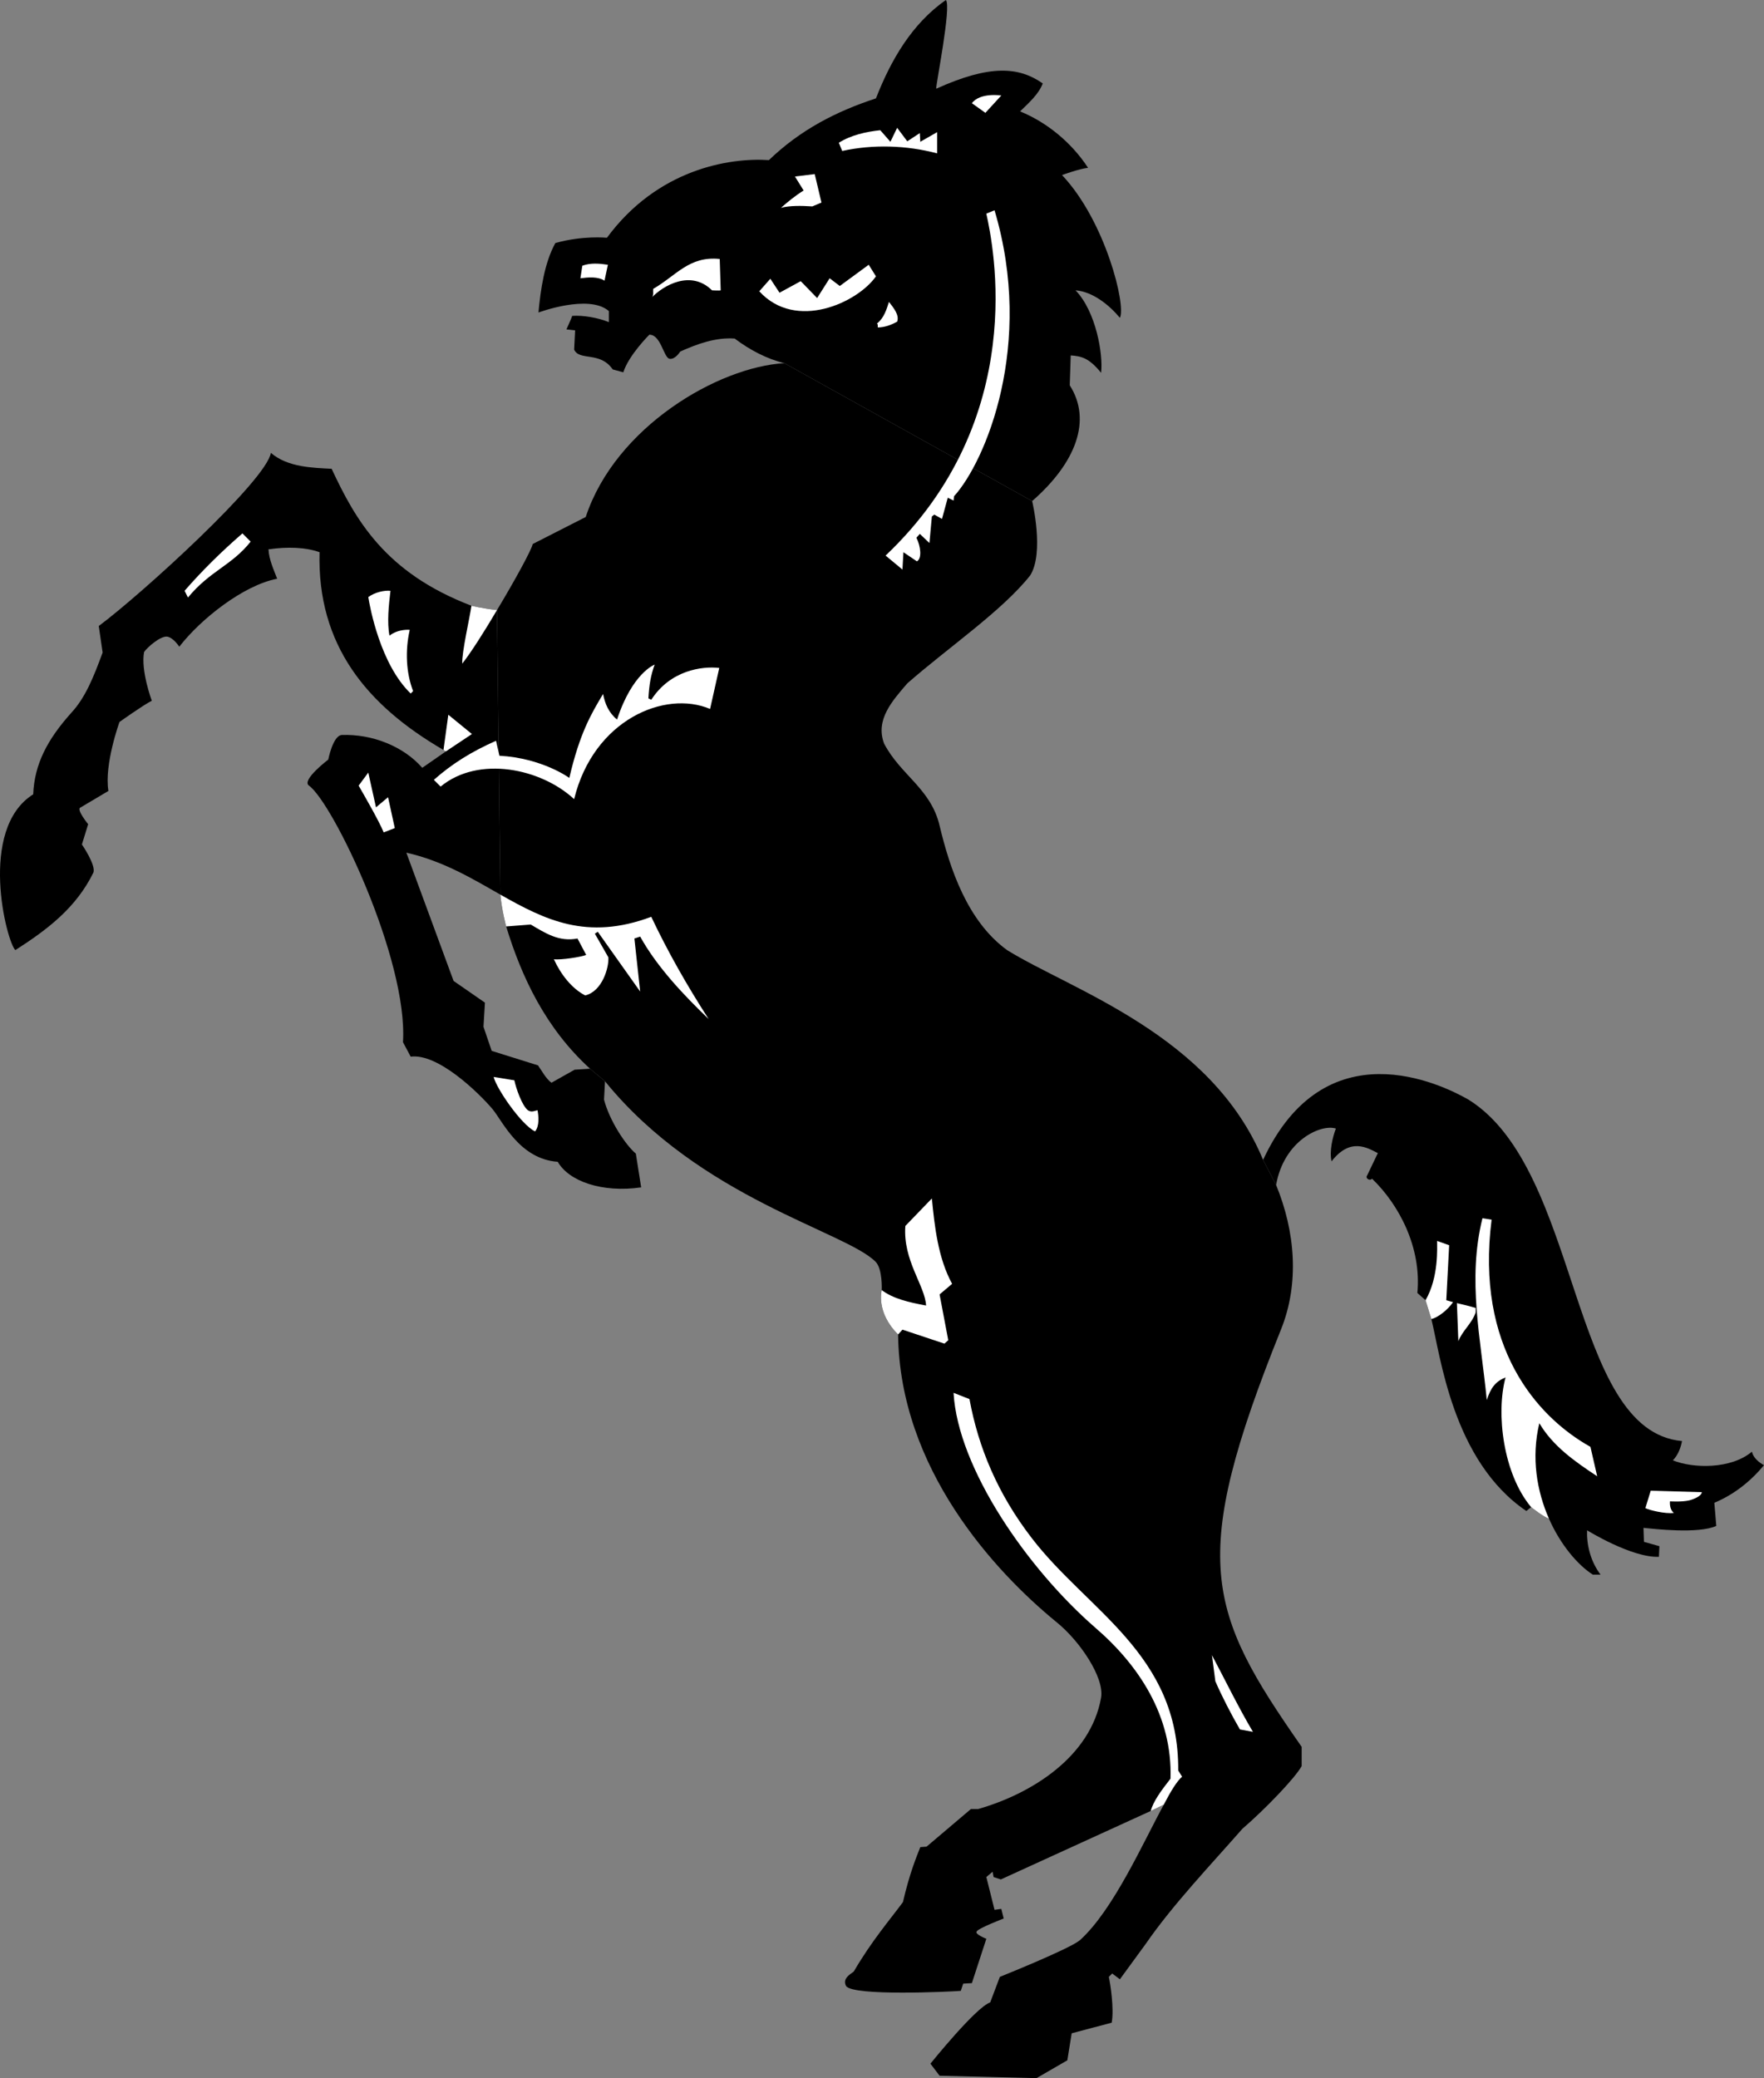 <svg xmlns="http://www.w3.org/2000/svg" width="365.887" height="430.898"><rect width="100%" height="100%" fill="#808080" stroke="none"/><path d="M261.989 240.5c12.824-27.559 36.968-15.71 42.597-12.5 23.422 14.563 20.875 68.715 44.301 70.8-.254 1.259-.746 2.821-1.898 4 4.144 1.684 12.039 1.88 16.398-1.8.363 1.766 2.5 2.8 2.5 2.8-2.773 3.352-6.223 6.095-10.3 7.798l.402 4.8c-3.68 1.688-12.98.614-15.102.403l.102 2.898 3.199.899-.102 2.203c-5.644.234-14.898-5.5-14.898-5.5-.113 2.867.652 6.37 2.8 9.199h-1.6c-3.153-2.008-6.72-6.207-9.103-11.602-1.128-.359-3.699-2.398-3.699-2.398l-1 .8c-15.332-10.374-17.816-32.32-19.699-39.8l-1.2-3.902-1.698-1.5c.894-9.45-3.82-18.336-9.403-23.7-.453.555-1.488-.082-1-.699l2.2-4.601c-2.18-1.121-5.715-3.301-9.598 1.703-.48-2.121.219-5.004.898-6.801-3.148-.992-10.793 2.512-12.398 11.7l-2.7-5.2m-99.3-165.2c-3.567-.859-7.133-2.706-10.3-5.1-3.927-.282-7.747 1.1-11.302 2.698 0 0-1.011 1.672-2.199 1.5-1.254-.23-1.785-5.011-4.2-5 0 0-4.273 4.239-5.402 7.801l-2.199-.601c-2.62-3.813-6.867-1.688-8-4.098l.2-4-1.797-.2s1.136-2.523 1.199-2.8c2.21-.168 5.418.383 7.597 1.3v-2.3c-4.156-3.605-14.597.3-14.597.3.422-4.69 1.25-10.34 3.5-14.402 5.668-1.609 10.699-1.097 10.699-1.097 10.473-14.207 25.336-16.653 33.602-16.102 6.515-6.281 13.968-10.105 22.199-12.8 3.09-7.922 7.441-15.462 14.5-20.399 1.222 1.223-2.153 17.871-2 18.398 11.187-5.07 17.176-4.543 22.097-1.097-.843 2.226-2.84 3.988-4.699 5.797 5.469 2.226 10.606 6.367 14.102 11.703-1.84.183-5.403 1.5-5.403 1.5 9 9.515 13.333 27.097 12 29.597-2.171-2.605-5.57-5.41-9.199-5.699 4.266 4.41 5.754 13.328 5.301 17.102-2.629-3.242-4.219-3.43-6.3-3.602l-.2 6.2c4.617 7.222 1.324 16.035-7.8 24l-51.4-28.598M103.086 126.5c-3.11-.348-5.3-.902-5.3-.902-17.915-6.836-24.051-17.817-29-28.399-3.778-.203-9.11-.27-12.598-3.3-.95 5.75-26.856 29.32-35.7 35.902l.797 5.5c-1.878 5.133-3.597 9.383-6.5 12.5-4.992 5.574-7.644 10.672-7.898 16.898-11.531 7.258-5.504 30.656-3.7 32.301 6.606-4.234 12.595-8.734 16.2-16.102.496-1.617-2.398-5.8-2.398-5.8l1.296-4.2s-2.332-2.87-1.699-3.398l5.903-3.5c-.91-5.465 2.296-14.3 2.296-14.3s4.97-3.548 6.704-4.4c0 0-2.329-6.26-1.602-10.1.55-.872 3.371-3.38 4.8-3.2 1.333.246 2.5 2.098 2.5 2.098 4.462-5.782 13.38-12.79 20.302-14.098-.657-1.75-1.7-3.957-1.801-6.102 3.902-.554 7.726-.445 10.597.602-.535 19.23 9.766 31.762 25.704 41l.5.3-4.903 3.4c-3.89-4.446-10.37-7.036-16.699-6.802-1.844.125-2.8 5.102-2.8 5.102s-5.63 4.262-4 5.398c4.956 3.536 20.562 36.028 19.5 53.2l1.6 3c5.622-.743 14.04 7.406 17 10.902 2.106 2.582 5.61 10.336 13.5 10.898 2.325 4.043 9.184 6.465 17.302 5.301l-1.102-7c-2.117-1.77-5.457-6.808-6.602-11.199l.204-3.8-3.102-2.602-3.2.203-4.8 2.699c-1.133-.793-2.055-2.566-2.8-3.602l-9.598-3-1.704-5 .301-5-6.5-4.5-9.8-26.597c7.609 1.722 13.656 5.367 19.5 8.699l-.7-59"/><path d="M103.785 185.5c.29 3.21 1.204 6.598 1.204 6.598 3.234 10.617 8.25 21.16 17.398 29.5l3.102 2.601c19.683 24.258 49.785 31.106 56.097 37.399 1.512 1.468 1.301 5.902 1.301 5.902s-1.273 4.578 3.398 9.2c.297 27.82 20.043 49.16 32.801 59.6 4.852 3.884 10.02 11.54 9.301 15.7-2.18 12.309-14.477 19.953-25.5 23.098h-1.5l-9.2 7.8-1.3.102c-.676 1.758-2.156 5.133-3.602 11.398-2.535 3.45-6.519 8.07-10.199 14.403-.937.676-2.355 1.504-1.597 3 1.457 2.133 21.601 1.18 23.796 1l.5-1.5 1.801-.102 3-9.199s-2.476-.965-2-1.5c.239-.66 5.602-2.7 5.602-2.7l-.5-2-1.403.2-1.699-6.8 1.301-1.102.2 1.101 1.5.5 31.1-14.199 2.7-1.3c-4.355 7.987-10.48 21.859-17.398 28.1-2.211 1.84-16.602 7.598-16.602 7.598l-2 5.301c-2.96.965-12.398 12.7-12.398 12.7l1.898 2.5 20.102.5 6.398-3.7.898-5.601 8.301-2.2c.528-2.914-.285-8.093-.597-9.5l.699-.699 1.597 1.2 5.403-7.399c5.594-8.098 13.508-16.395 20-23.8 4.703-4.048 10.914-10.497 12.3-13v-4c-19.703-28.22-23.523-38.727-4.3-86.5 3.89-9.626 2.945-20.395-1-30l-2.7-5.2c-10.745-25.965-39.73-35.203-53.101-43.5-8.227-5.977-11.86-16.867-14-25.8-1.809-7.696-8.05-10.434-11.5-17-1.902-4.966 1.73-8.915 4.8-12.5 8.395-7.372 19.735-15.083 25.5-22.4 2.962-4.722.4-15.402.4-15.402l-51.4-28.597c-13.694.777-35.034 13.199-41.198 31.898l-11 5.602c-.16 1.07-3.664 7.492-7.403 13.699l.7 59"/><path fill="#fff" d="M201.586 21.398c1.719-2.285 6.102-1.597 6.102-1.597l-3.3 3.597-2.802-2M188.188 29.3l2.597-1.702.102 1.8 3.5-2v4.403c-6.406-1.7-13.348-1.89-19.7-.5l-.698-1.703c2.527-1.598 5.664-2.282 8.597-2.598l2.102 2.398 1.398-2.898 2.102 2.8M170.387 42l-1.898.8c-2.23-.148-4.684-.195-6.5.298 1.277-1.145 2.996-2.547 4.699-3.598l-1.8-2.902 4.1-.5 1.4 5.902m35.897 1.598c8.329 27.914-1.867 52.12-8.398 59.3l-.102.903-1.199-.602-1.199 4.399-1.602-.899-.5.399-.5 5.5-2-1.899-.699.801c.875 1.738 1.192 4.29.102 4.898l-2.8-1.898-.2 3.598-3.5-2.899c29.969-28.398 22.324-64.394 20.898-70.898l1.7-.703M149.489 60.2c-.176.085-1.801 0-1.801 0-4.43-4.376-10.16-.923-12.403 1.398.333-.47.137-1.172.204-1.7 4.746-2.722 7.453-6.863 13.796-6.199l.204 6.5M125.387 58.2c-1.367-.895-3.39-.704-5-.5l.398-2.602c1.692-.63 3.555-.47 5.301-.2l-.699 3.301m56.301-.899c-3.77 5.419-16.61 11.423-24.2 3.098l2.297-2.597 1.903 2.898 4.398-2.398 3.403 3.5 2.597-4.102 2.102 1.602 6-4.403 1.5 2.403m4.398 9.399c-1.226.671-2.562 1.179-4 1.198-.093-.273.098-.656-.199-.8 1.508-1.192 1.984-2.914 2.5-4.5.984 1.27 2.195 2.734 1.7 4.101M51.989 112.3c-3.907 4.954-8.43 6.036-13 11.598l-.704-1.398c3.68-4.227 7.504-7.988 12-11.902l1.704 1.703M80.785 131.8c1.903-1.464 4.204-1.202 4.204-1.202-.977 4.3-.762 8.922.699 12.703l-.5.5c-6.27-6.035-8.438-17.758-8.801-20 1.383-1.004 3.324-1.43 4.602-1.301-.352 2.969-.735 6.527-.204 9.3m53.704 13 .597.298c3.953-6.137 10.563-7.012 14.102-6.598l-1.903 8.5c-9.359-3.977-24.171 2.234-28.199 18.7-6.883-6.38-19.836-9.087-27.699-2.602l-1.398-1.399c3.738-3.308 7.8-5.855 12.898-8.101l.7 3.101c8.937.496 14.5 4.602 14.5 4.602 2.16-9.281 4.53-13.278 7-17.403.398 2.024 1.163 3.872 2.902 5.301 3.168-9.68 7.796-11.398 7.796-11.398-.808 2.277-1.125 4.105-1.296 7m-56.5 22.597 2.5-2.097 1.398 6.398-2.3.899c-.973-2.387-4.173-7.914-5.2-9.7l2-2.699 1.602 7.2M106.688 224c.34 1.664 1.597 5.266 2.8 6.2.77.53 1.442.1 2 0 .239 1.214.43 3.253-.5 4.398-2.847-1.352-7.992-8.852-8.6-11.297l4.3.699m199.398 48.098c-.715 2.265-2.797 3.847-3.597 6l-.301-7.899c.656.13 2.969.715 3.898 1v.899m46.903 37.3c-.07.82-1.621 1.438-2.602 1.7-1.566.375-4 .203-4 .203-.062.703.035 1.785.8 2.398-1.722.25-5.163-.578-5.902-1l1.102-3.601 10.602.3m-93.102 49.7-2.7-.5c-1.804-3.114-3.75-6.88-5.1-10l-.7-5.399c2.723 5.117 5.398 10.66 8.5 15.899M92.489 155.8l-.5-.3 1-7.3 4.898 4-5.398 3.6m12.5 36.298s-.914-3.387-1.204-6.598c9.196 5.195 17.918 9.613 31.301 4.598 3.461 7.297 7.41 14.242 11.903 21.203-5.004-4.813-10.672-10.719-14.204-17.102l-1.199.399 1.2 11-8.797-12.399-.602.399 2.8 4.902c.141 2.129-1.273 7.05-4.8 7.898-2.812-1.421-5.14-4.48-6.5-7.5 1.457.188 5.758-.484 6.7-.898l-1.802-3.402c-3.84.742-6.625-1.086-9.699-2.899l-5.097.399m77.898 75.402s-1.273 4.578 3.398 9.2l.903-1 8.7 2.898.8-.7-1.8-9.5 2.6-2.199c-2.945-5.37-3.644-12.039-4.203-17.699l-5.5 5.7c-.535 7.136 4.106 12.413 4.301 16.5-3.699-.688-6.855-1.438-9.199-3.2m58.5 106.7-2.7 1.3c.532-2.02 2.126-4.168 4.098-6.7.43-13.03-6.632-23.581-15.597-31.3-14.063-12.223-28.504-33.035-29.403-48.7l3.301 1.298c1.867 10.12 5.88 19.675 12.903 28.8 11.578 15.11 30.566 24.004 30.398 48.2l.8 1.3c-1.027.86-2.32 2.95-3.8 5.801m54.301-104.601 1.2 3.902c1.37-.293 3.44-1.934 4.5-3.5l-1.4-.402.598-11.399-2.5-.898c-.02 1.347.38 7.48-2.398 12.297"/><path fill="#fff" d="M317.586 312.5s2.57 2.04 3.7 2.398c-2.493-5.664-3.72-12.601-2-19.8 2.8 4.738 7.324 7.922 12 11l-1.4-6.098c-11.242-6.281-23.855-20.805-20.5-47.102l-1.898-.3c-3.18 12.836-.332 24.953.898 37.703.816-2.528 1.785-3.844 3.898-4.703-2.039 7.511-.468 20.035 5.301 26.902m-214.499-186c-3.11-.348-5.3-.902-5.3-.902-.29 2.187-2.051 9.812-1.899 12 1.797-2.285 4.563-6.63 7.2-11.098"/></svg>
